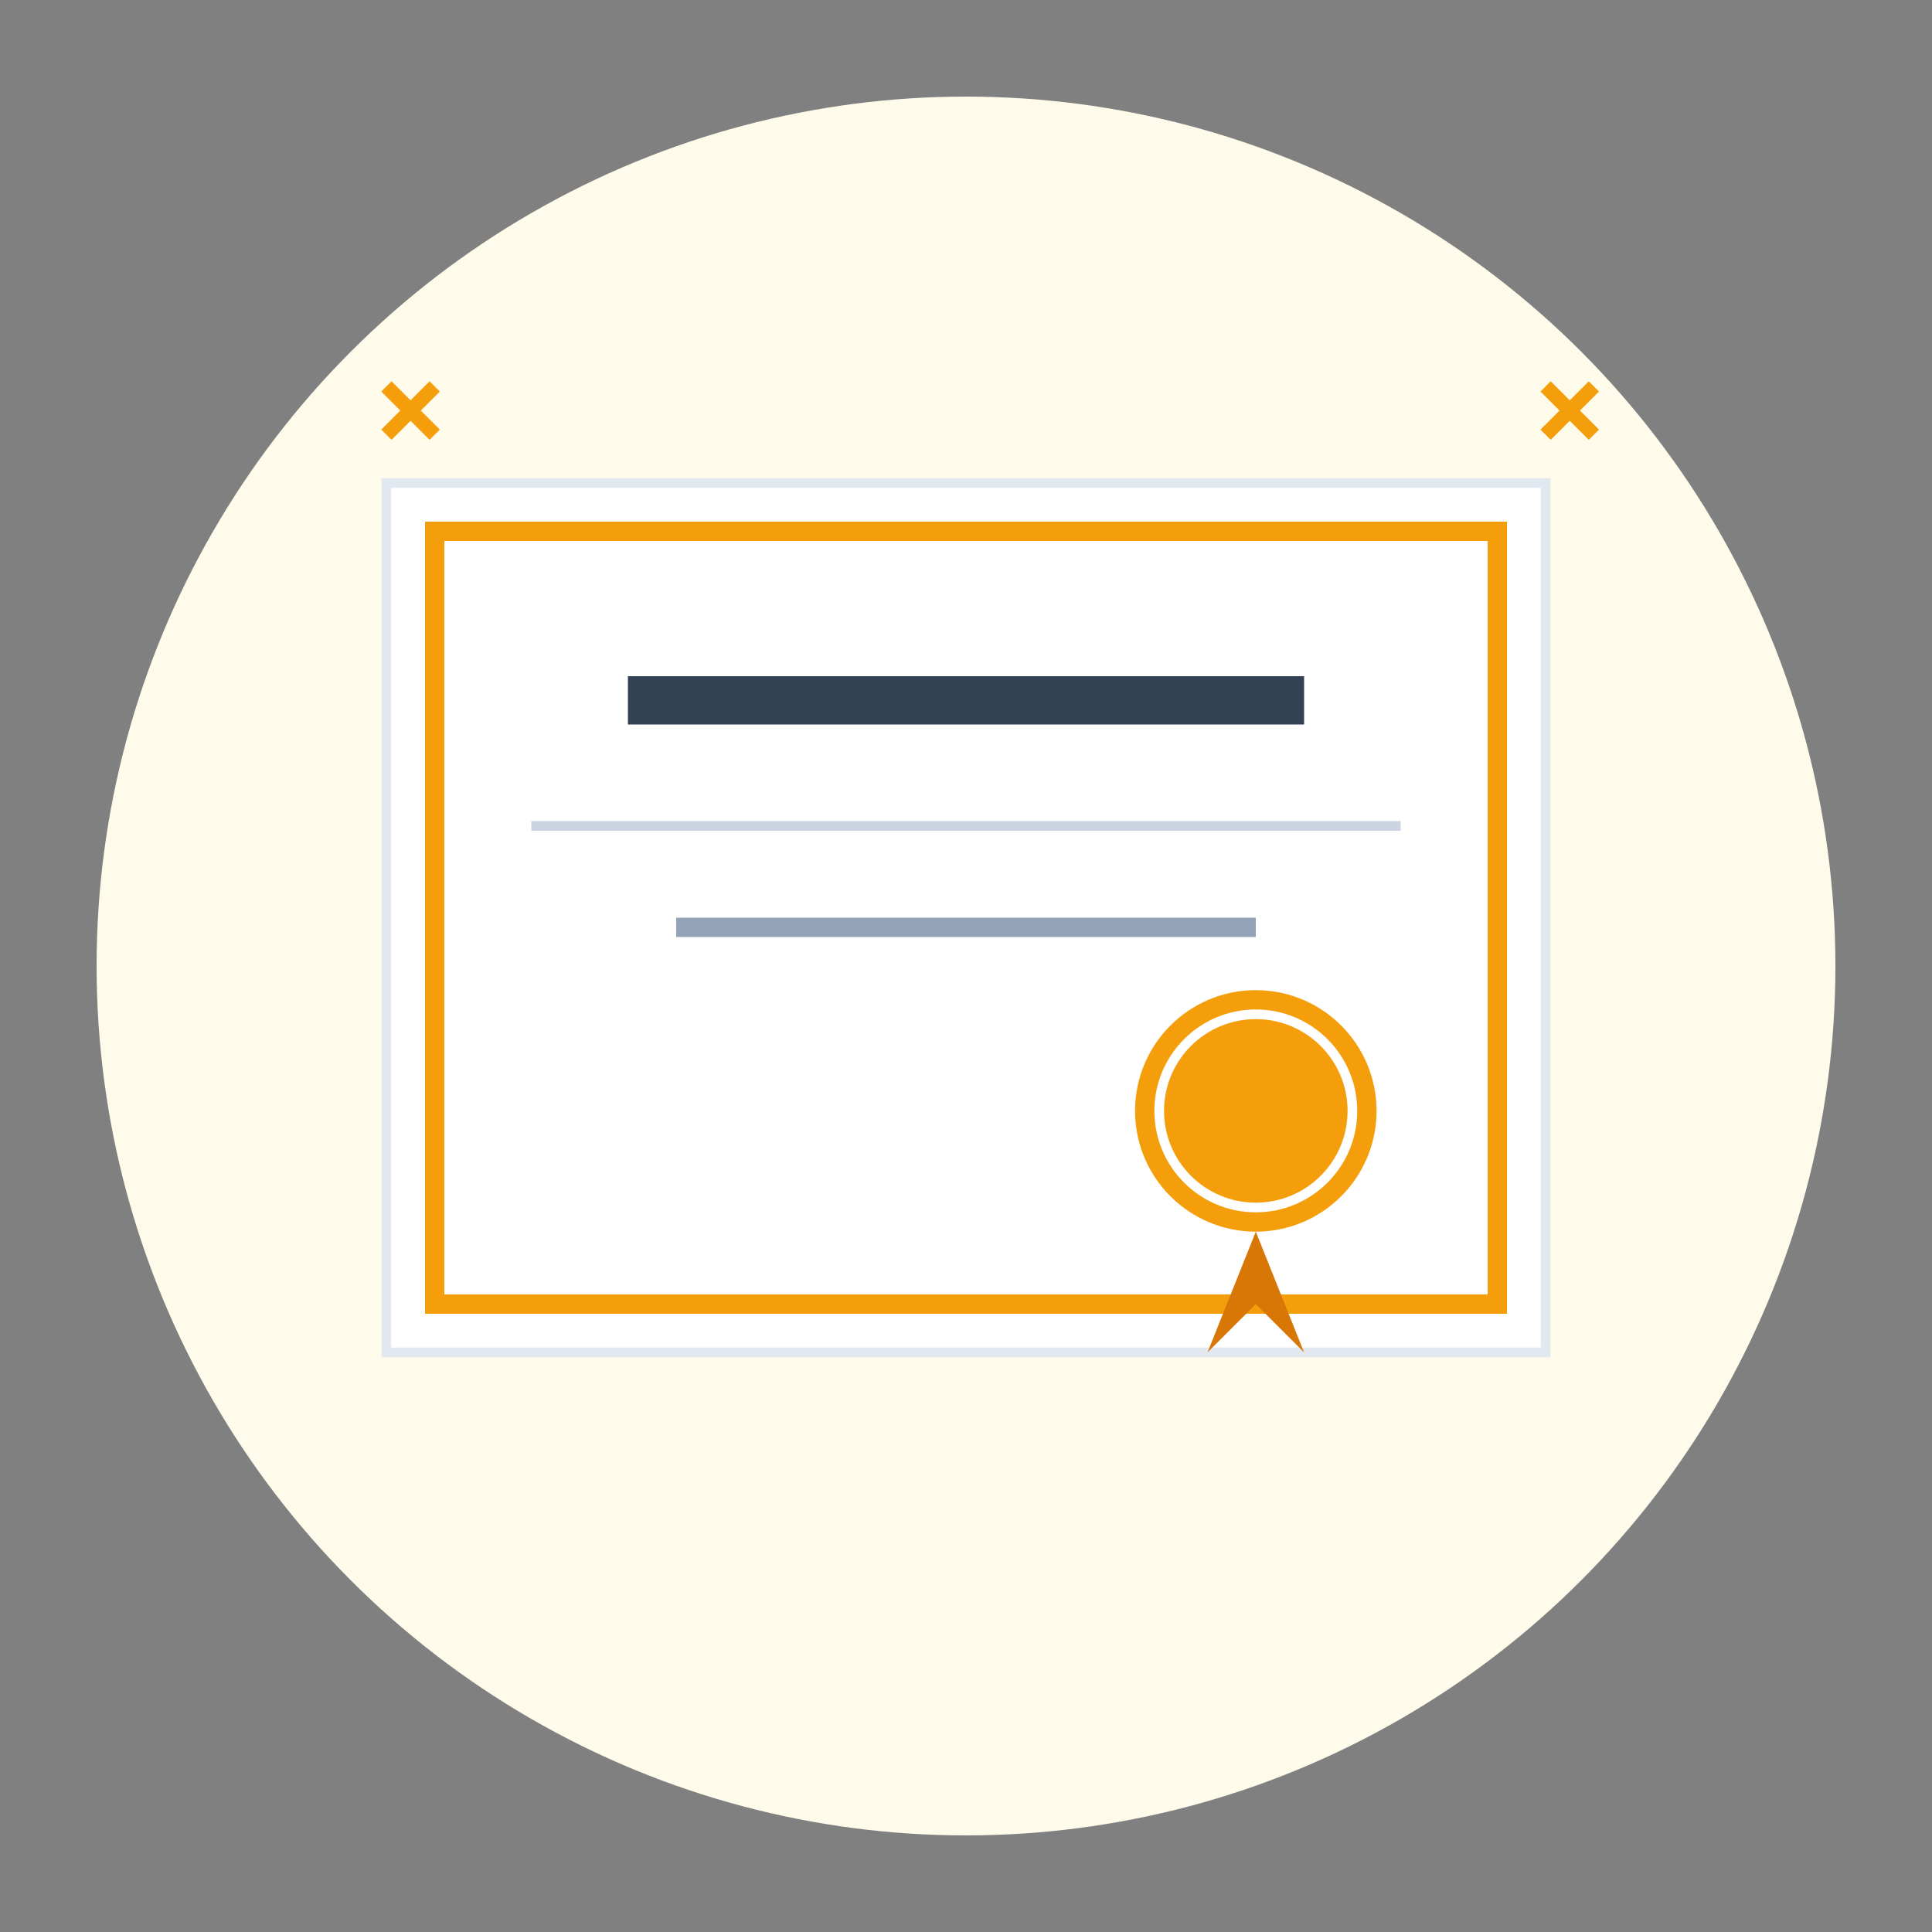 <svg width="400" height="400" viewBox="0 0 400 400" fill="none" xmlns="http://www.w3.org/2000/svg">
  <rect x="0" y="0" width="400" height="400" fill="#808080" stroke="none"/>
  <circle cx="200" cy="200" r="180" fill="#FFFBEB"/>
  
  <!-- Certificate Document -->
  <rect x="80" y="100" width="240" height="180" fill="white" stroke="#E2E8F0" stroke-width="2"/>
  <rect x="90" y="110" width="220" height="160" stroke="#F59E0B" stroke-width="4"/>
  
  <!-- Certificate Content -->
  <rect x="130" y="140" width="140" height="10" fill="#334155"/> <!-- Title -->
  <rect x="110" y="170" width="180" height="2" fill="#CBD5E1"/> <!-- Line -->
  <rect x="140" y="190" width="120" height="4" fill="#94A3B8"/> <!-- Name -->
  
  <!-- Medal/Seal -->
  <circle cx="260" cy="230" r="25" fill="#F59E0B"/>
  <path d="M260 255 L 250 280 L 260 270 L 270 280 L 260 255 Z" fill="#D97706"/>
  <circle cx="260" cy="230" r="20" fill="#F59E0B" stroke="white" stroke-width="2"/>
  
  <!-- Sparkles -->
  <path d="M80 80 L 90 90 M90 80 L 80 90" stroke="#F59E0B" stroke-width="3"/>
  <path d="M320 80 L 330 90 M330 80 L 320 90" stroke="#F59E0B" stroke-width="3"/>
</svg>
